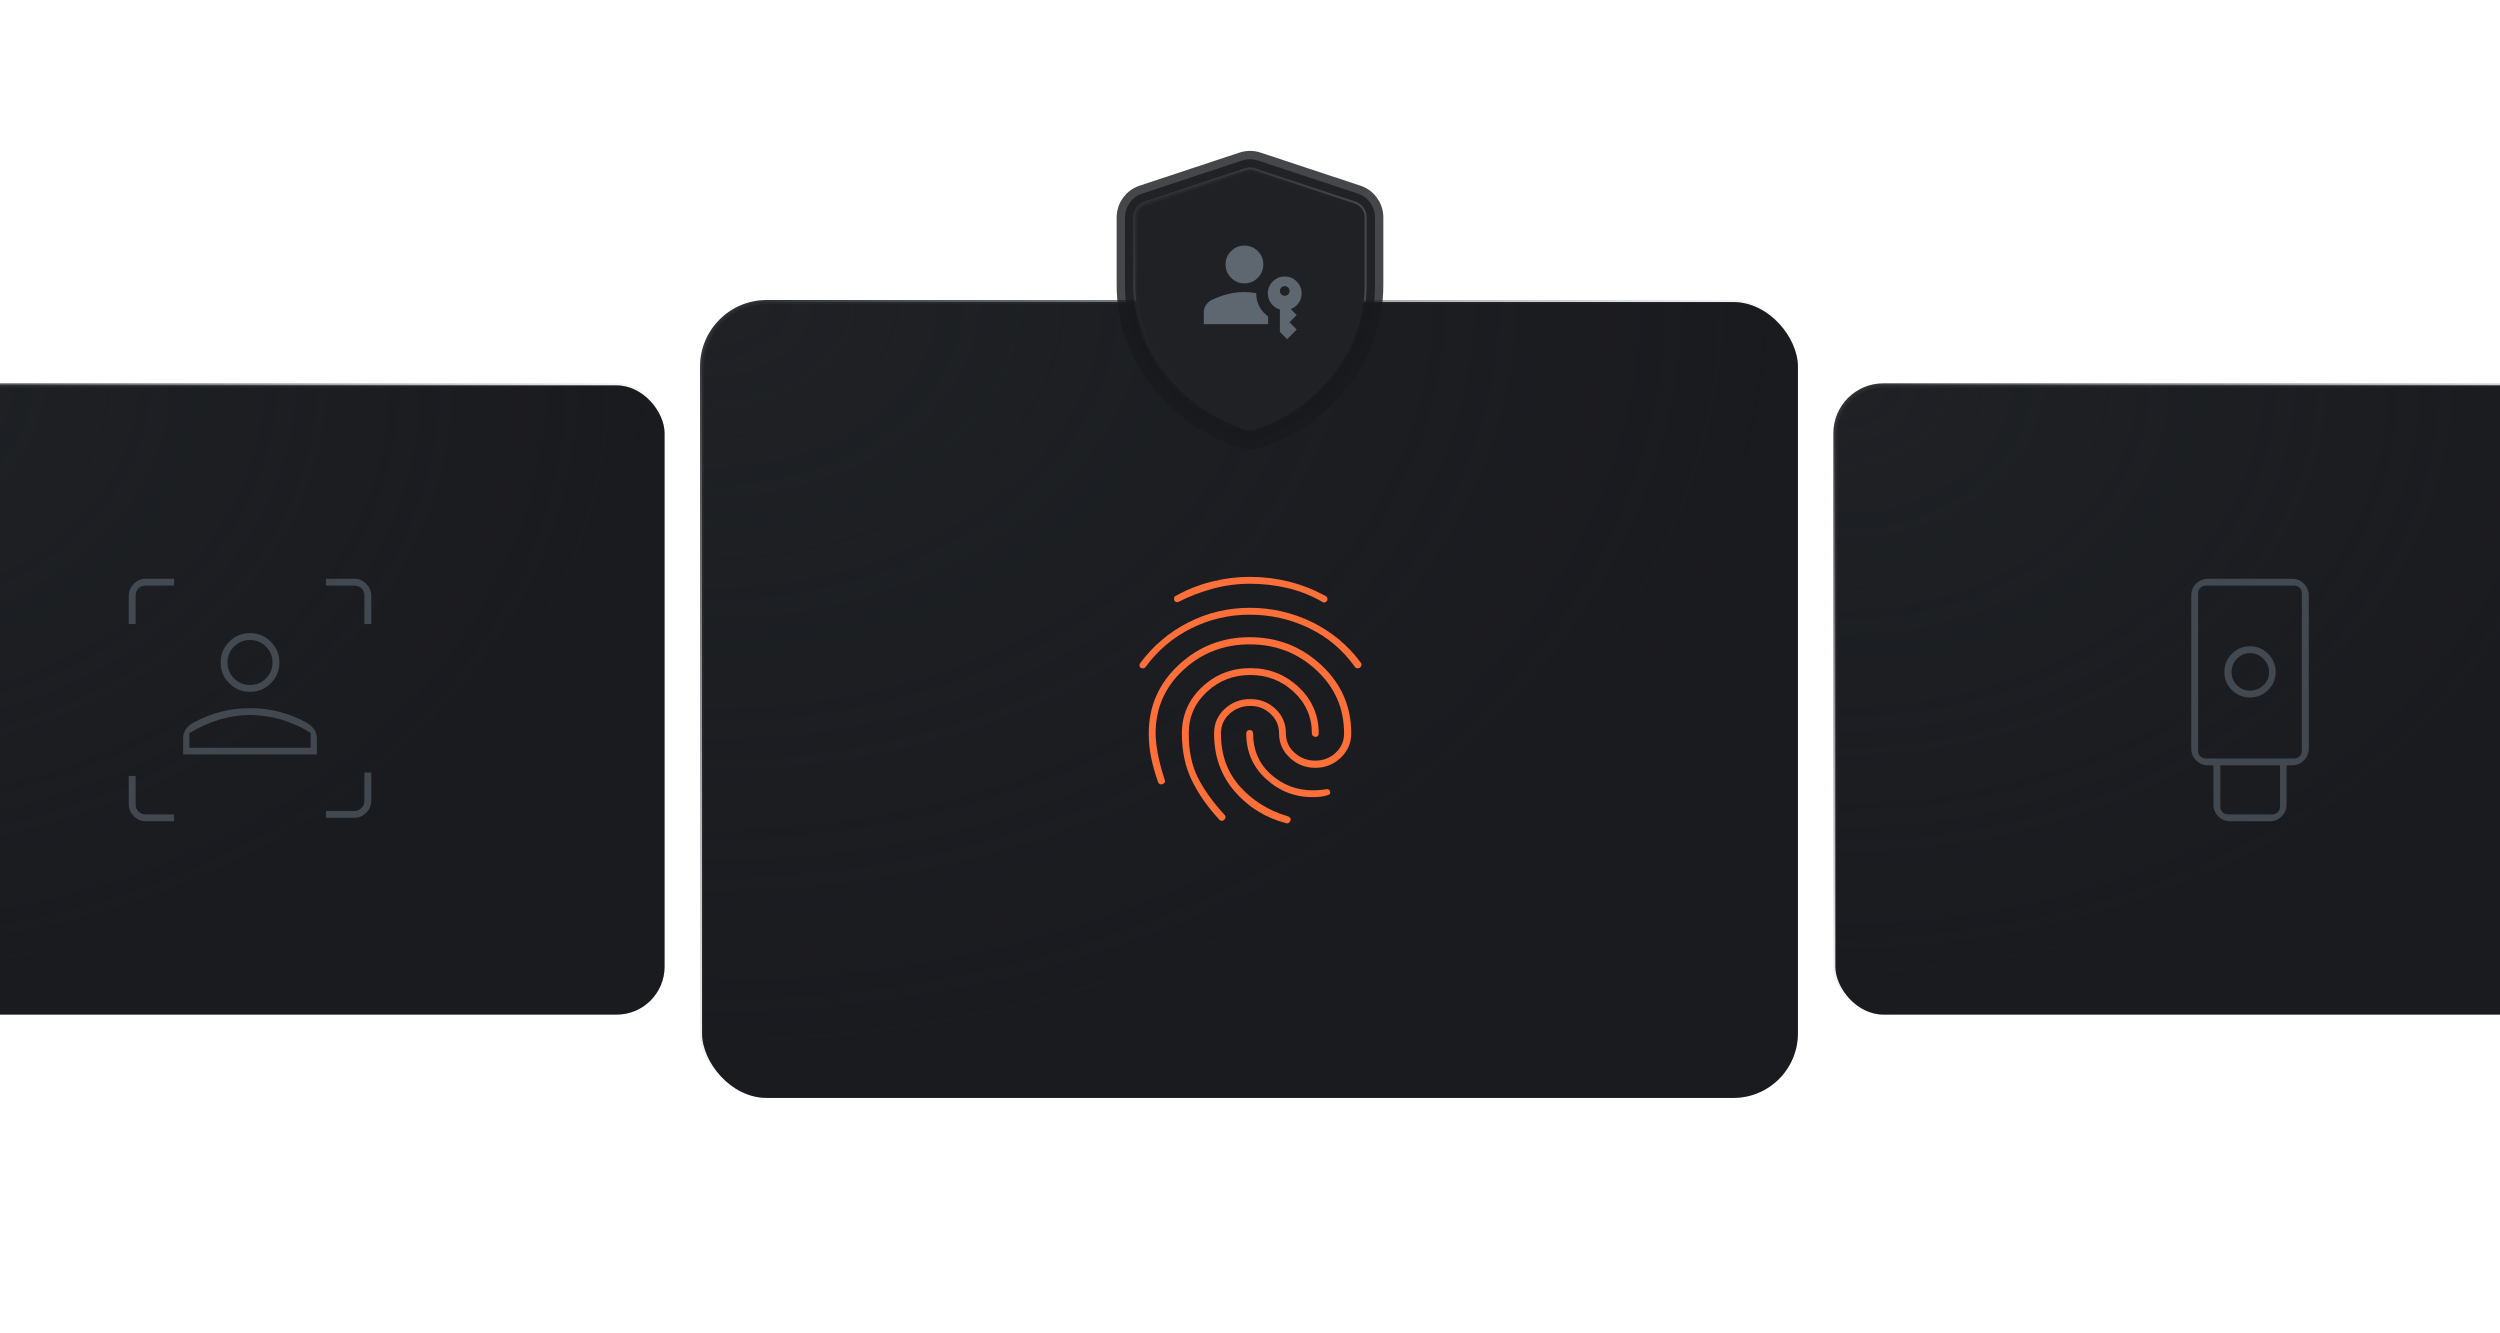 <svg width="600" height="320" viewBox="0 0 600 320" fill="none" xmlns="http://www.w3.org/2000/svg">
<rect x="-39.5" y="92.5" width="199" height="151" rx="11.5" fill="#18191D"/>
<rect x="-39.5" y="92.5" width="199" height="151" rx="11.5" fill="url(#paint0_radial_3548_18816)"/>
<rect x="-39.5" y="92.5" width="199" height="151" rx="11.5" stroke="url(#paint1_radial_3548_18816)"/>
<g opacity="0.6">
<path d="M30.9 142.95V149.775H32.55V142.95C32.55 142.25 32.775 141.675 33.225 141.225C33.675 140.775 34.25 140.55 34.95 140.55H41.775V138.9H34.95C33.875 138.9 32.932 139.306 32.119 140.119C31.307 140.931 30.9 141.875 30.9 142.95Z" fill="#5E666F"/>
<path d="M34.95 197.1H41.775V195.45H34.95C34.25 195.45 33.675 195.225 33.225 194.775C32.775 194.325 32.55 193.75 32.55 193.05V186.225H30.9V193.05C30.9 194.125 31.307 195.069 32.119 195.881C32.932 196.694 33.875 197.1 34.95 197.1Z" fill="#5E666F"/>
<path d="M85.05 194.625H78.225V196.275H85.05C86.125 196.275 87.069 195.869 87.882 195.056C88.694 194.244 89.1 193.3 89.1 192.225V185.4H87.45V192.225C87.45 192.875 87.225 193.437 86.775 193.912C86.325 194.387 85.75 194.625 85.05 194.625Z" fill="#5E666F"/>
<path d="M87.45 142.95V149.775H89.1V142.95C89.1 141.875 88.694 140.931 87.882 140.119C87.069 139.306 86.125 138.9 85.05 138.9H78.225V140.55H85.05C85.75 140.55 86.325 140.775 86.775 141.225C87.225 141.675 87.45 142.25 87.45 142.95Z" fill="#5E666F"/>
<path fill-rule="evenodd" clip-rule="evenodd" d="M55.013 163.988C56.388 165.363 58.05 166.05 60 166.05C61.95 166.05 63.612 165.363 64.987 163.988C66.362 162.613 67.05 160.95 67.05 159C67.05 157.05 66.362 155.388 64.987 154.013C63.612 152.638 61.95 151.95 60 151.95C58.05 151.95 56.388 152.638 55.013 154.013C53.638 155.388 52.95 157.05 52.95 159C52.95 160.95 53.638 162.613 55.013 163.988ZM63.825 162.825C62.775 163.875 61.5 164.4 60 164.4C58.5 164.4 57.225 163.875 56.175 162.825C55.125 161.775 54.6 160.5 54.6 159C54.6 157.5 55.125 156.225 56.175 155.175C57.225 154.125 58.5 153.6 60 153.6C61.5 153.6 62.775 154.125 63.825 155.175C64.875 156.225 65.4 157.5 65.4 159C65.4 160.5 64.875 161.775 63.825 162.825Z" fill="#5E666F"/>
<path fill-rule="evenodd" clip-rule="evenodd" d="M43.95 177.3V181.05H76.05V177.3C76.05 176.45 75.837 175.713 75.412 175.088C74.987 174.463 74.35 173.9 73.5 173.4C71.4 172.25 69.213 171.388 66.938 170.813C64.662 170.238 62.35 169.95 60 169.95C57.65 169.95 55.337 170.238 53.062 170.813C50.788 171.388 48.6 172.25 46.5 173.4C45.6 173.9 44.95 174.463 44.55 175.088C44.15 175.713 43.95 176.45 43.95 177.3ZM52.725 172.688C55.175 171.963 57.6 171.6 60 171.6C62.4 171.6 64.837 171.95 67.312 172.65C69.787 173.35 72.2 174.425 74.55 175.875V179.475H45.45V175.95C47.85 174.5 50.275 173.413 52.725 172.688Z" fill="#5E666F"/>
</g>
<rect x="168.5" y="72.5" width="263" height="191" rx="15.5" fill="#18191D"/>
<rect x="168.5" y="72.5" width="263" height="191" rx="15.5" fill="url(#paint2_radial_3548_18816)"/>
<rect x="168.5" y="72.5" width="263" height="191" rx="15.5" stroke="url(#paint3_radial_3548_18816)"/>
<g filter="url(#filter0_dd_3548_18816)">
<path d="M299.924 145.875C305.188 145.875 310.167 147.013 314.86 149.288C319.553 151.563 323.474 154.825 326.624 159.075C326.774 159.325 326.812 159.55 326.737 159.75C326.662 159.95 326.524 160.125 326.324 160.275C326.174 160.375 325.975 160.415 325.728 160.396C325.48 160.377 325.279 160.236 325.124 159.975C322.224 155.925 318.55 152.838 314.102 150.713C309.654 148.588 304.928 147.525 299.924 147.525C294.974 147.525 290.312 148.613 285.937 150.788C281.562 152.963 277.924 156.025 275.024 159.975C274.774 160.275 274.537 160.425 274.312 160.425C274.087 160.425 273.874 160.35 273.674 160.2C273.549 160.1 273.48 159.95 273.468 159.75C273.455 159.55 273.499 159.375 273.599 159.225C276.699 155.025 280.551 151.75 285.156 149.4C289.76 147.05 294.683 145.875 299.924 145.875ZM299.928 152.925C306.575 152.925 312.299 155.152 317.099 159.605C321.899 164.058 324.299 169.531 324.299 176.025C324.299 178.318 323.455 180.267 321.768 181.87C320.08 183.473 318.049 184.275 315.674 184.275C313.324 184.275 311.287 183.473 309.562 181.87C307.837 180.267 306.974 178.318 306.974 176.025C306.974 174.175 306.3 172.613 304.951 171.338C303.602 170.063 301.977 169.425 300.074 169.425C298.131 169.425 296.47 170.056 295.092 171.318C293.713 172.579 293.024 174.148 293.024 176.025C293.024 181.125 294.549 185.375 297.599 188.775C300.649 192.175 304.474 194.55 309.074 195.9C309.351 196.003 309.546 196.138 309.657 196.303C309.768 196.469 309.799 196.664 309.749 196.889C309.649 197.13 309.512 197.325 309.337 197.475C309.162 197.625 308.924 197.65 308.624 197.55C303.674 196.25 299.562 193.699 296.287 189.897C293.012 186.094 291.374 181.47 291.374 176.025C291.374 173.675 292.224 171.713 293.924 170.138C295.624 168.563 297.676 167.775 300.079 167.775C302.433 167.775 304.445 168.563 306.117 170.138C307.788 171.713 308.624 173.675 308.624 176.025C308.624 177.902 309.329 179.459 310.739 180.695C312.149 181.932 313.786 182.55 315.651 182.55C317.567 182.55 319.199 181.925 320.549 180.675C321.899 179.425 322.574 177.875 322.574 176.025C322.574 169.998 320.354 164.929 315.914 160.817C311.474 156.706 306.149 154.65 299.939 154.65C293.729 154.65 288.412 156.701 283.987 160.802C279.562 164.903 277.349 169.978 277.349 176.025C277.349 177.25 277.512 178.794 277.837 180.656C278.162 182.519 278.724 184.675 279.524 187.125C279.624 187.375 279.637 187.575 279.562 187.725C279.487 187.875 279.324 188.025 279.074 188.175C278.824 188.275 278.599 188.286 278.399 188.208C278.199 188.129 278.049 187.969 277.949 187.725C277.199 185.625 276.637 183.638 276.262 181.763C275.887 179.888 275.699 177.975 275.699 176.025C275.699 169.531 278.088 164.058 282.865 159.605C287.641 155.152 293.329 152.925 299.928 152.925ZM300.074 138.45C303.208 138.45 306.282 138.825 309.294 139.575C312.306 140.325 315.208 141.45 317.999 142.95C318.299 143.1 318.487 143.288 318.562 143.513C318.637 143.738 318.624 143.95 318.524 144.15C318.424 144.3 318.274 144.425 318.074 144.525C317.874 144.625 317.674 144.625 317.474 144.525C314.824 142.975 312.025 141.85 309.076 141.15C306.127 140.45 303.115 140.1 300.038 140.1C297.012 140.1 294.049 140.488 291.149 141.263C288.249 142.038 285.424 143.125 282.674 144.525C282.574 144.525 282.424 144.5 282.224 144.45C282.024 144.4 281.899 144.3 281.849 144.15C281.799 144 281.774 143.813 281.774 143.588C281.774 143.363 281.849 143.2 281.999 143.1C284.749 141.55 287.662 140.388 290.737 139.613C293.812 138.838 296.924 138.45 300.074 138.45ZM300.078 160.35C304.575 160.35 308.437 161.863 311.662 164.888C314.887 167.913 316.499 171.625 316.499 176.025C316.499 176.29 316.428 176.494 316.285 176.636C316.143 176.779 315.939 176.85 315.674 176.85C315.524 176.85 315.349 176.779 315.149 176.636C314.949 176.494 314.849 176.29 314.849 176.025C314.849 172.075 313.4 168.75 310.501 166.05C307.602 163.35 304.127 162 300.076 162C296.025 162 292.549 163.35 289.649 166.05C286.749 168.75 285.299 172.073 285.299 176.019C285.299 180.223 286.037 183.775 287.512 186.675C288.987 189.575 291.099 192.52 293.849 195.511C294.099 195.77 294.187 196.013 294.112 196.238C294.037 196.463 293.949 196.625 293.849 196.725C293.699 196.875 293.512 196.963 293.287 196.988C293.062 197.013 292.849 196.925 292.649 196.725C289.849 193.725 287.649 190.588 286.049 187.313C284.449 184.038 283.649 180.274 283.649 176.023C283.649 171.624 285.263 167.913 288.49 164.888C291.718 161.863 295.58 160.35 300.078 160.35ZM299.909 175.2C300.169 175.2 300.374 175.28 300.524 175.44C300.674 175.6 300.749 175.795 300.749 176.025C300.749 180.029 302.174 183.305 305.024 185.853C307.874 188.401 311.224 189.675 315.074 189.675C315.624 189.675 316.187 189.65 316.762 189.6C317.337 189.55 317.899 189.475 318.449 189.375C318.599 189.375 318.749 189.413 318.899 189.488C319.049 189.563 319.149 189.73 319.199 189.991C319.299 190.217 319.274 190.408 319.124 190.565C318.974 190.722 318.774 190.825 318.524 190.875C318.074 191.025 317.537 191.138 316.912 191.213C316.287 191.288 315.674 191.325 315.074 191.325C310.774 191.325 307.037 189.873 303.862 186.969C300.687 184.065 299.099 180.417 299.099 176.025C299.099 175.795 299.169 175.6 299.309 175.44C299.448 175.28 299.648 175.2 299.909 175.2Z" fill="#FE6F39"/>
</g>
<rect x="440.5" y="92.5" width="199" height="151" rx="11.5" fill="#18191D"/>
<rect x="440.5" y="92.5" width="199" height="151" rx="11.5" fill="url(#paint4_radial_3548_18816)"/>
<rect x="440.5" y="92.5" width="199" height="151" rx="11.5" stroke="url(#paint5_radial_3548_18816)"/>
<g opacity="0.6">
<path d="M535.273 197.1C534.135 197.1 533.175 196.71 532.394 195.929C531.614 195.148 531.223 194.189 531.223 193.05V183.675H529.948C528.81 183.675 527.85 183.285 527.069 182.504C526.289 181.723 525.898 180.764 525.898 179.625V142.95C525.898 141.811 526.289 140.851 527.069 140.071C527.85 139.29 528.81 138.9 529.948 138.9H550.048C551.187 138.9 552.147 139.29 552.928 140.071C553.708 140.851 554.098 141.811 554.098 142.95V179.625C554.098 180.764 553.708 181.723 552.928 182.504C552.147 183.285 551.187 183.675 550.048 183.675H548.773V193.05C548.773 194.189 548.383 195.148 547.603 195.929C546.822 196.71 545.862 197.1 544.723 197.1H535.273ZM539.998 167.4C541.673 167.4 543.117 166.806 544.33 165.619C545.542 164.431 546.148 162.988 546.148 161.29C546.148 159.591 545.549 158.135 544.35 156.921C543.15 155.707 541.694 155.1 539.981 155.1C538.268 155.1 536.817 155.707 535.63 156.921C534.442 158.135 533.848 159.591 533.848 161.29C533.848 162.988 534.455 164.431 535.667 165.619C536.88 166.806 538.323 167.4 539.998 167.4ZM534.673 195.45H545.398C545.898 195.45 546.323 195.275 546.673 194.925C547.023 194.575 547.198 194.15 547.198 193.65V183.675H532.873V193.65C532.873 194.15 533.048 194.575 533.398 194.925C533.748 195.275 534.173 195.45 534.673 195.45ZM529.348 182.025H550.648C551.148 182.025 551.573 181.85 551.923 181.5C552.273 181.15 552.448 180.725 552.448 180.225V142.35C552.448 141.85 552.273 141.425 551.923 141.075C551.573 140.725 551.148 140.55 550.648 140.55H529.348C528.848 140.55 528.423 140.725 528.073 141.075C527.723 141.425 527.548 141.85 527.548 142.35V180.225C527.548 180.725 527.723 181.15 528.073 181.5C528.423 181.85 528.848 182.025 529.348 182.025ZM539.996 165.75C538.798 165.75 537.761 165.32 536.886 164.459C536.011 163.599 535.573 162.549 535.573 161.309C535.573 160.07 536.004 159 536.864 158.1C537.725 157.2 538.775 156.75 540.014 156.75C541.254 156.75 542.323 157.205 543.223 158.116C544.123 159.026 544.573 160.101 544.573 161.341C544.573 162.58 544.119 163.625 543.211 164.475C542.303 165.325 541.232 165.75 539.996 165.75ZM529.348 182.025H527.548H552.448H529.348Z" fill="#5E666F"/>
</g>
<path opacity="0.8" d="M298.304 105.579C299.408 105.927 300.592 105.927 301.696 105.579C309.605 103.087 316.238 98.529 321.562 91.948C327.172 85.015 330 77.138 330 68.383V52.164C330 49.577 328.342 47.282 325.887 46.468L301.887 38.518C300.662 38.112 299.338 38.112 298.113 38.518L274.113 46.468C271.658 47.282 270 49.577 270 52.164V68.383C270 77.138 272.828 85.015 278.438 91.948C283.762 98.529 290.395 103.087 298.304 105.579Z" fill="#18191D" stroke="#18191D" stroke-width="4"/>
<path d="M300.944 103.194C300.33 103.388 299.67 103.388 299.056 103.194C291.627 100.854 285.405 96.584 280.381 90.375C275.123 83.877 272.5 76.551 272.5 68.383V52.164C272.5 50.655 273.467 49.316 274.899 48.842L298.899 40.891C299.614 40.655 300.386 40.655 301.101 40.891L325.101 48.842C326.533 49.316 327.5 50.655 327.5 52.164V68.383C327.5 76.551 324.877 83.877 319.619 90.375C314.595 96.584 308.373 100.854 300.944 103.194Z" fill="#1F2125" stroke="url(#paint6_radial_3548_18816)"/>
<path d="M288.909 77.784V74.982C288.909 74.346 289.079 73.762 289.419 73.229C289.759 72.696 290.222 72.284 290.808 71.993C292.111 71.365 293.417 70.891 294.727 70.571C296.036 70.251 297.349 70.091 298.664 70.091C299.134 70.091 299.608 70.115 300.085 70.162C300.563 70.21 301.035 70.275 301.501 70.359C301.482 71.467 301.72 72.51 302.217 73.488C302.713 74.467 303.422 75.277 304.344 75.918V77.784H288.909ZM308.913 81.401L307.177 79.663V74.292C306.326 74.042 305.631 73.561 305.091 72.851C304.55 72.141 304.28 71.327 304.28 70.409C304.28 69.287 304.676 68.333 305.469 67.546C306.261 66.759 307.218 66.365 308.34 66.365C309.456 66.365 310.409 66.759 311.201 67.547C311.992 68.334 312.387 69.289 312.387 70.41C312.387 71.286 312.144 72.061 311.658 72.735C311.173 73.409 310.549 73.891 309.787 74.18L311.218 75.609L309.492 77.355L311.218 79.091L308.913 81.401ZM298.667 68.008C297.413 68.008 296.344 67.564 295.46 66.676C294.577 65.789 294.135 64.722 294.135 63.476C294.135 62.221 294.577 61.152 295.46 60.269C296.344 59.385 297.413 58.944 298.667 58.944C299.921 58.944 300.99 59.385 301.874 60.269C302.757 61.152 303.199 62.22 303.199 63.471C303.199 64.721 302.757 65.79 301.874 66.677C300.99 67.564 299.921 68.008 298.667 68.008ZM308.336 70.988C308.654 70.988 308.926 70.875 309.153 70.647C309.379 70.42 309.492 70.146 309.492 69.825C309.492 69.504 309.38 69.231 309.155 69.007C308.93 68.783 308.658 68.671 308.339 68.671C308.02 68.671 307.746 68.782 307.517 69.005C307.289 69.228 307.175 69.501 307.175 69.821C307.175 70.142 307.289 70.417 307.517 70.645C307.745 70.874 308.018 70.988 308.336 70.988Z" fill="#5E666F"/>
<defs>
<filter id="filter0_dd_3548_18816" x="261.466" y="126.45" width="77.309" height="83.16" filterUnits="userSpaceOnUse" color-interpolation-filters="sRGB">
<feFlood flood-opacity="0" result="BackgroundImageFix"/>
<feColorMatrix in="SourceAlpha" type="matrix" values="0 0 0 0 0 0 0 0 0 0 0 0 0 0 0 0 0 0 127 0" result="hardAlpha"/>
<feOffset/>
<feGaussianBlur stdDeviation="6"/>
<feComposite in2="hardAlpha" operator="out"/>
<feColorMatrix type="matrix" values="0 0 0 0 0.996 0 0 0 0 0.435 0 0 0 0 0.224 0 0 0 0.4 0"/>
<feBlend mode="normal" in2="BackgroundImageFix" result="effect1_dropShadow_3548_18816"/>
<feColorMatrix in="SourceAlpha" type="matrix" values="0 0 0 0 0 0 0 0 0 0 0 0 0 0 0 0 0 0 127 0" result="hardAlpha"/>
<feOffset/>
<feGaussianBlur stdDeviation="2"/>
<feComposite in2="hardAlpha" operator="out"/>
<feColorMatrix type="matrix" values="0 0 0 0 0.094 0 0 0 0 0.098 0 0 0 0 0.114 0 0 0 1 0"/>
<feBlend mode="normal" in2="effect1_dropShadow_3548_18816" result="effect2_dropShadow_3548_18816"/>
<feBlend mode="normal" in="SourceGraphic" in2="effect2_dropShadow_3548_18816" result="shape"/>
</filter>
<radialGradient id="paint0_radial_3548_18816" cx="0" cy="0" r="1" gradientUnits="userSpaceOnUse" gradientTransform="translate(-38.958 92) scale(200 152)">
<stop stop-color="#1F2125"/>
<stop offset="1" stop-color="#1F2125" stop-opacity="0.2"/>
</radialGradient>
<radialGradient id="paint1_radial_3548_18816" cx="0" cy="0" r="1" gradientUnits="userSpaceOnUse" gradientTransform="translate(-38.958 92) scale(200 152)">
<stop stop-color="#27292E"/>
<stop offset="1" stop-color="#27292E" stop-opacity="0"/>
</radialGradient>
<radialGradient id="paint2_radial_3548_18816" cx="0" cy="0" r="1" gradientUnits="userSpaceOnUse" gradientTransform="translate(169.375 72) scale(264 192)">
<stop stop-color="#1F2125"/>
<stop offset="1" stop-color="#1F2125" stop-opacity="0.2"/>
</radialGradient>
<radialGradient id="paint3_radial_3548_18816" cx="0" cy="0" r="1" gradientUnits="userSpaceOnUse" gradientTransform="translate(169.375 72) scale(264 192)">
<stop stop-color="#27292E"/>
<stop offset="1" stop-color="#27292E" stop-opacity="0"/>
</radialGradient>
<radialGradient id="paint4_radial_3548_18816" cx="0" cy="0" r="1" gradientUnits="userSpaceOnUse" gradientTransform="translate(441.042 92) scale(200 152)">
<stop stop-color="#1F2125"/>
<stop offset="1" stop-color="#1F2125" stop-opacity="0.2"/>
</radialGradient>
<radialGradient id="paint5_radial_3548_18816" cx="0" cy="0" r="1" gradientUnits="userSpaceOnUse" gradientTransform="translate(441.042 92) scale(200 152)">
<stop stop-color="#27292E"/>
<stop offset="1" stop-color="#27292E" stop-opacity="0"/>
</radialGradient>
<radialGradient id="paint6_radial_3548_18816" cx="0" cy="0" r="1" gradientUnits="userSpaceOnUse" gradientTransform="translate(272.292 40) scale(56 64)">
<stop stop-color="#27292E"/>
<stop offset="1" stop-color="#27292E" stop-opacity="0"/>
</radialGradient>
</defs>
</svg>
